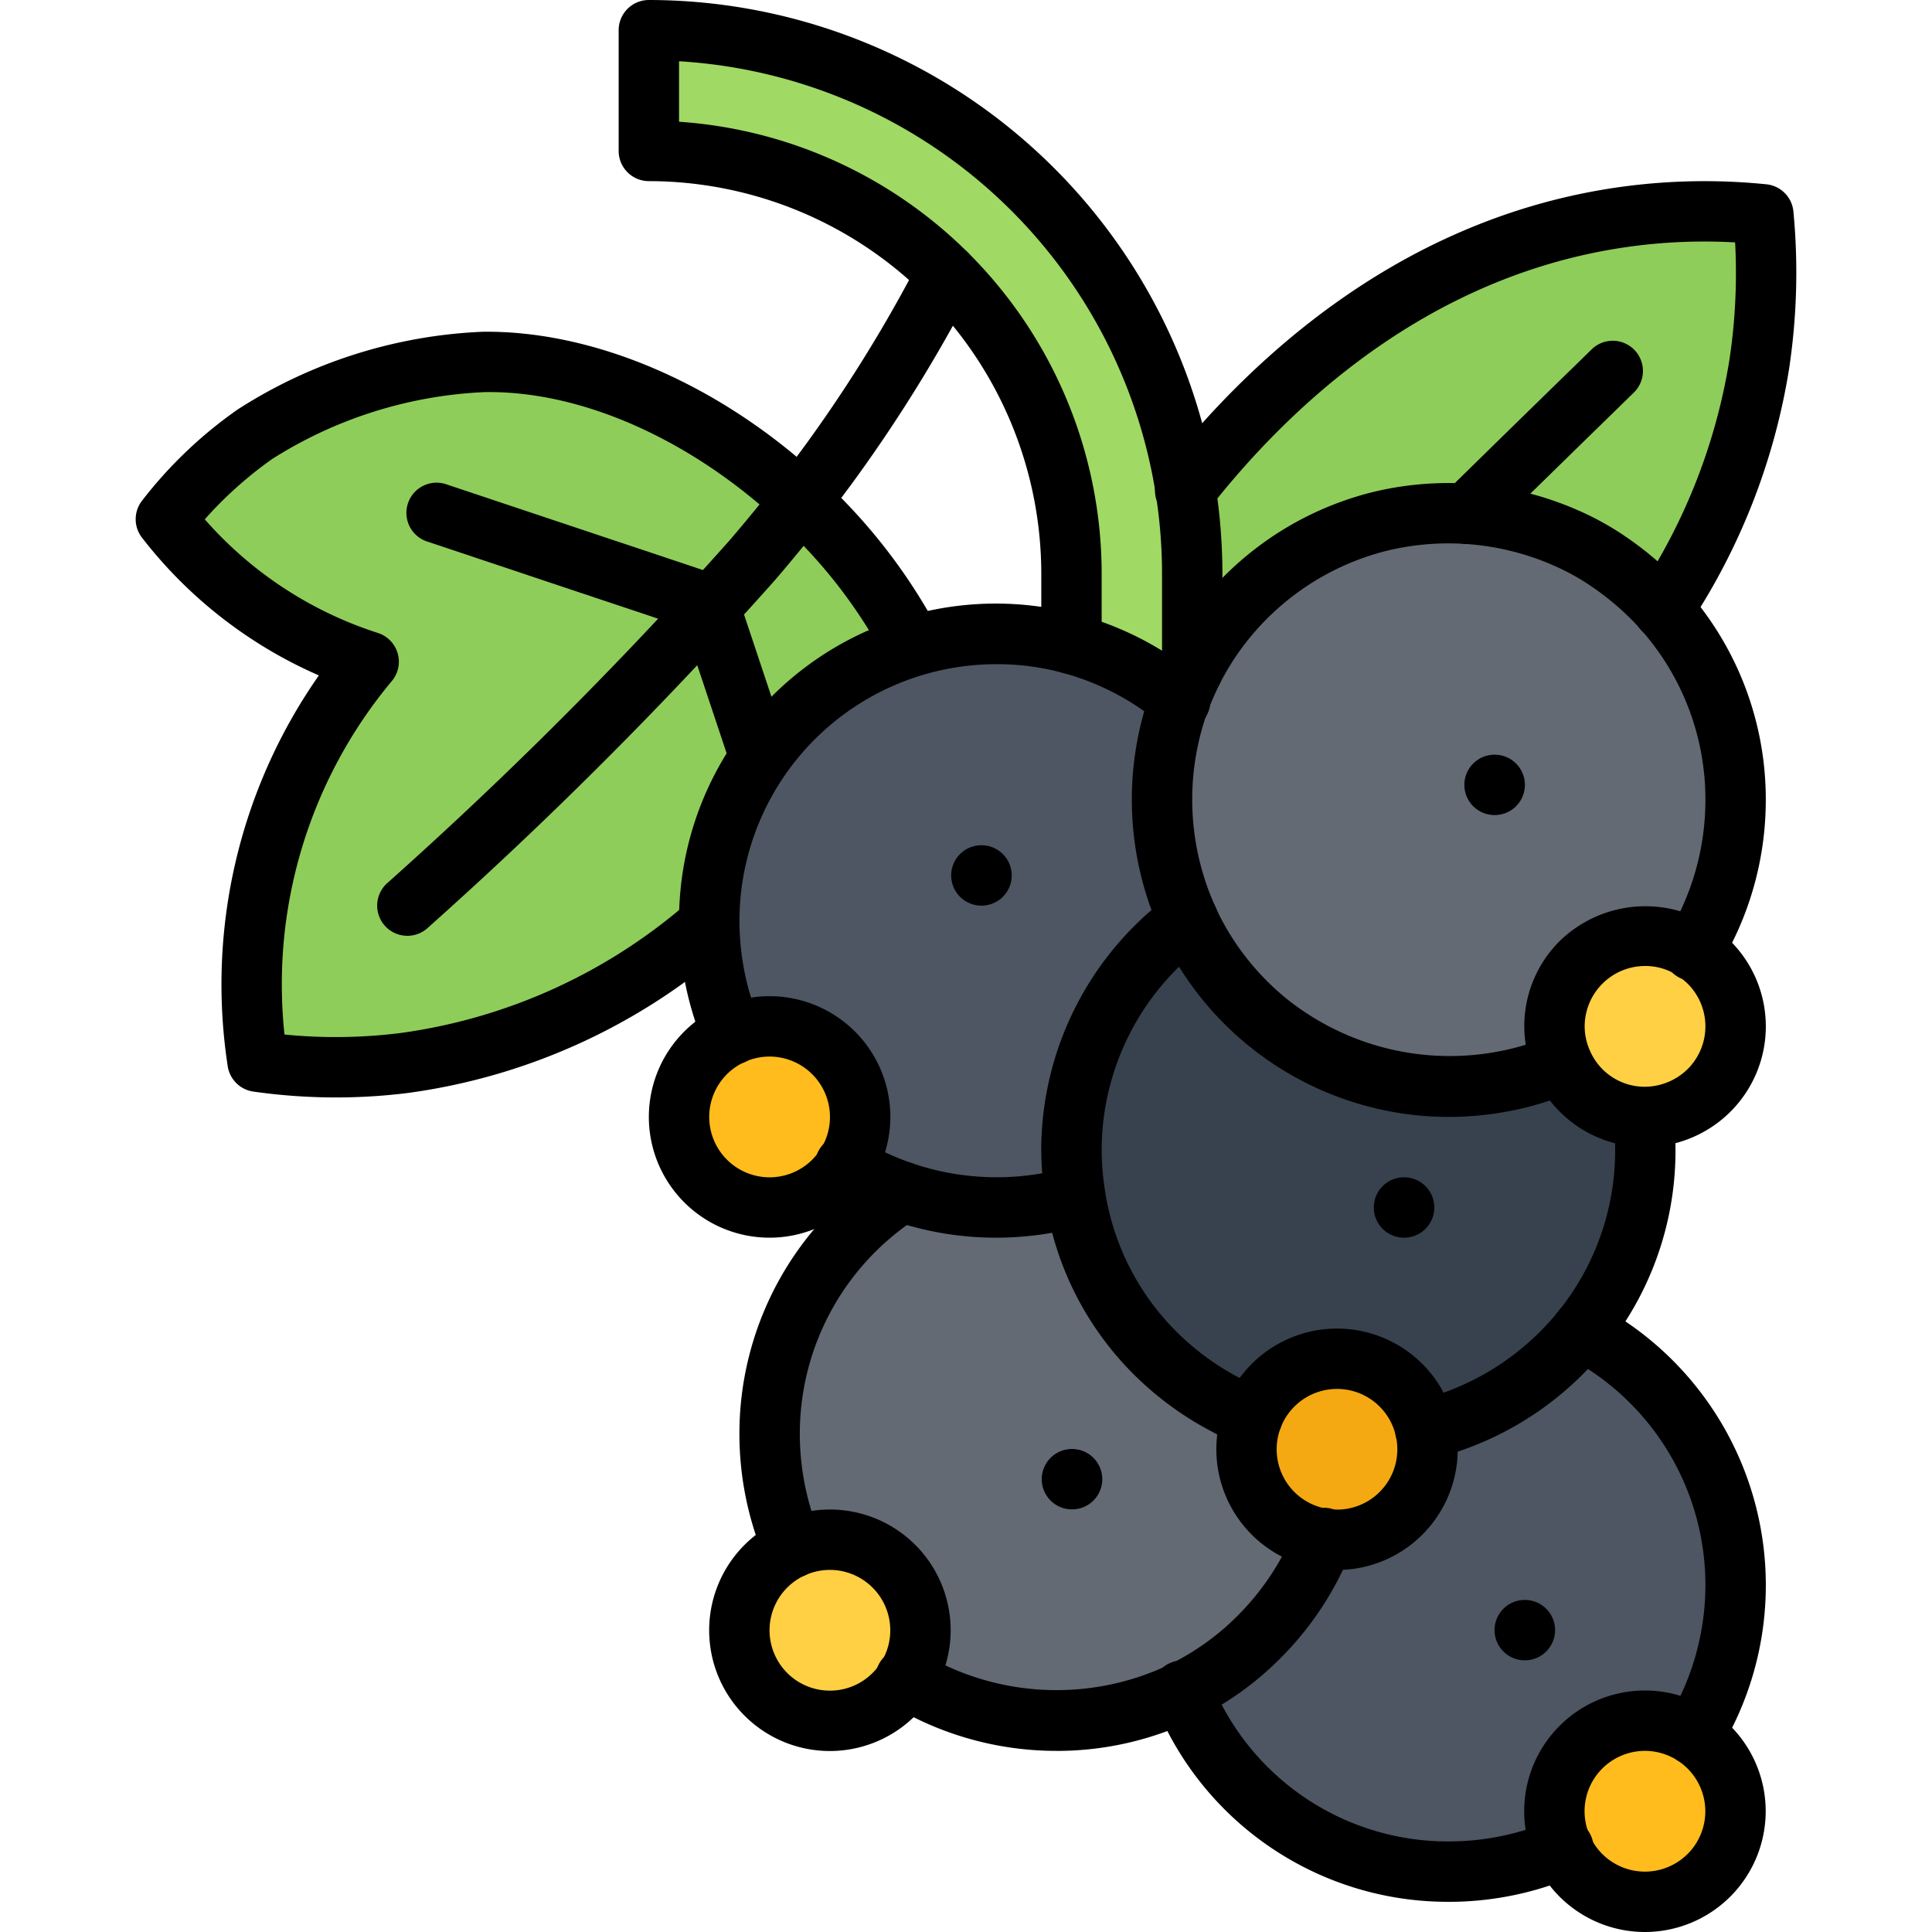 <svg id="icons" height="512" viewBox="0 0 64 64" width="512" xmlns="http://www.w3.org/2000/svg"><path d="m56.614 31.88a3 3 0 0 1 -2.12 5.12h-.06a3.019 3.019 0 0 1 -2.94-3 2.998 2.998 0 0 1 4.61-2.53 3.392 3.392 0 0 1 .51.41z" fill="#ffcf44"/><path d="m54.714 19.78.01.01c.13.13.25.26.37.4a9.531 9.531 0 0 1 1.01 11.28 2.993 2.993 0 0 0 -4.34 3.76 9.657 9.657 0 0 1 -3.77.77 9.437 9.437 0 0 1 -6.08-2.2 9.578 9.578 0 0 1 -2.42-3.04c-.05-.1-.09-.2-.14-.3a9.606 9.606 0 0 1 -.28-7.26q.195-.495.42-.96a9.542 9.542 0 0 1 6.27-4.98 9.588 9.588 0 0 1 2.23-.26c.2 0 .4.01.59.02a9.618 9.618 0 0 1 3.22.77 8.758 8.758 0 0 1 1.14.59 10.006 10.006 0 0 1 1.77 1.4z" fill="#636a74"/><path d="m28.494 37a2.95 2.95 0 0 1 -.47 1.61 2.241 2.241 0 0 1 -.41.51 3 3 0 1 1 0-4.24 2.952 2.952 0 0 1 .88 2.12z" fill="#ffbc1c"/><path d="m47.224 47.36a2.815 2.815 0 0 1 .07.65 3.005 3.005 0 0 1 -3 3 3.401 3.401 0 0 1 -.45-.03 3.049 3.049 0 0 1 -1.67-.85 2.982 2.982 0 0 1 0-4.24 3.003 3.003 0 0 1 5.05 1.47z" fill="#f4a811"/><path d="m39.074 23.2a9.451 9.451 0 0 0 -3.58-1.87v-2.33a14.015 14.015 0 0 0 -14-14v-4a18.014 18.014 0 0 1 17.78 15.23 16.971 16.971 0 0 1 .22 2.77v3.24q-.225.465-.42.96z" fill="#a0d964"/><path d="m39.354 30.46a9.506 9.506 0 0 0 -3.86 7.55 9.951 9.951 0 0 0 .13 1.63 9.939 9.939 0 0 1 -2.63.36 9.338 9.338 0 0 1 -3.1-.52h-.02a10.093 10.093 0 0 1 -1.85-.87 2.993 2.993 0 0 0 -.41-3.73 2.974 2.974 0 0 0 -3.35-.61 9.649 9.649 0 0 1 -.77-3.65v-.12a9.411 9.411 0 0 1 1.69-5.41 9.508 9.508 0 0 1 5.06-3.68 9.244 9.244 0 0 1 2.75-.41 9.425 9.425 0 0 1 6.08 2.2 9.606 9.606 0 0 0 .28 7.26z" fill="#4d5662"/><path d="m30.494 54a2.95 2.95 0 0 1 -.47 1.61 2.241 2.241 0 0 1 -.41.51 2.994 2.994 0 1 1 .88-2.12z" fill="#ffcf44"/><path d="m26.534 16.59c-3.03-2.83-6.94-4.67-10.52-4.6a15.32 15.32 0 0 0 -7.56 2.39 13.563 13.563 0 0 0 -2.96 2.82 13.893 13.893 0 0 0 6.72 4.72c-4.88 5.53-3.81 12.53-3.68 13.25a18.096 18.096 0 0 0 4.86.04 19.239 19.239 0 0 0 10.08-4.59h.02v-.12a9.411 9.411 0 0 1 1.69-5.41 9.508 9.508 0 0 1 5.06-3.68 17.66 17.66 0 0 0 -3.66-4.77z" fill="#8fcd5a"/><path d="m58.414 7.1a19.082 19.082 0 0 0 -4.91.13c-7.11 1.11-11.87 5.99-14.23 9a16.969 16.969 0 0 1 .22 2.77v3.24a9.541 9.541 0 0 1 6.27-4.98 9.586 9.586 0 0 1 2.23-.26c.2 0 .4.01.59.02a9.619 9.619 0 0 1 3.22.77 8.754 8.754 0 0 1 1.14.59 10.004 10.004 0 0 1 1.77 1.4l.01.01c.13.13.25.26.37.4a20.533 20.533 0 0 0 3.18-8.1 20.232 20.232 0 0 0 .14-4.99z" fill="#8fcd5a"/><path d="m54.714 45.78a9.54 9.54 0 0 1 1.39 11.69 2.95 2.95 0 0 0 -1.61-.47 2.993 2.993 0 0 0 -2.12.88 3.009 3.009 0 0 0 -.62 3.35 9.608 9.608 0 0 1 -3.76.77 9.502 9.502 0 0 1 -8.82-5.96 9.367 9.367 0 0 0 2.54-1.82 9.66 9.66 0 0 0 2.13-3.24 3.401 3.401 0 0 0 .45.03 3.005 3.005 0 0 0 3-3 2.815 2.815 0 0 0 -.07-.65 9.559 9.559 0 0 0 4.49-2.53 9.719 9.719 0 0 0 .68-.76 9.539 9.539 0 0 1 2.32 1.71z" fill="#4d5662"/><path d="m51.754 61.23a3.009 3.009 0 0 1 .62-3.35 2.993 2.993 0 0 1 2.12-.88 2.998 2.998 0 0 1 2.12 5.12 3.001 3.001 0 0 1 -4.86-.89z" fill="#ffbc1c"/><path d="m54.434 37a8.272 8.272 0 0 1 .07 1.11 9.501 9.501 0 0 1 -2.11 5.96 9.719 9.719 0 0 1 -.68.76 9.559 9.559 0 0 1 -4.49 2.53 2.999 2.999 0 0 0 -5.05-1.47 3.033 3.033 0 0 0 -.69 1.06 7.99 7.99 0 0 1 -.89-.42 9.675 9.675 0 0 1 -2.32-1.7 9.375 9.375 0 0 1 -2.65-5.19 9.951 9.951 0 0 1 -.13-1.63 9.506 9.506 0 0 1 3.86-7.55c.05.1.09.2.14.3a9.578 9.578 0 0 0 2.42 3.04 9.437 9.437 0 0 0 6.08 2.2 9.657 9.657 0 0 0 3.77-.77 2.958 2.958 0 0 0 2.67 1.77z" fill="#38424e"/><path d="m29.894 39.48a9.338 9.338 0 0 0 3.1.52 9.939 9.939 0 0 0 2.63-.36 9.375 9.375 0 0 0 2.65 5.19 9.675 9.675 0 0 0 2.32 1.7 7.99 7.99 0 0 0 .89.42 3.005 3.005 0 0 0 .69 3.18 3.049 3.049 0 0 0 1.67.85 9.66 9.66 0 0 1 -2.13 3.24 9.367 9.367 0 0 1 -2.54 1.82 9.58 9.58 0 0 1 -9.15-.43 2.993 2.993 0 0 0 -.41-3.73 2.974 2.974 0 0 0 -3.35-.61 9.657 9.657 0 0 1 -.77-3.77 9.548 9.548 0 0 1 4.38-8.02z" fill="#636a74"/><path d="m39.494 23.24a1.0 1 0 0 1 -1-1v-3.24a17.022 17.022 0 0 0 -16-16.971v2.004a15.02 15.02 0 0 1 14 14.967v2.33a1 1 0 0 1 -2 0v-2.33a13.015 13.015 0 0 0 -13-13 1.0 1 0 0 1 -1-1v-4a1.0 1 0 0 1 1-1 19.022 19.022 0 0 1 19 19v3.24a1.0 1 0 0 1 -1 1z"/><path d="m11.131 36.354a19.417 19.417 0 0 1 -2.739-.194 1.002 1.002 0 0 1 -.844-.812 17.848 17.848 0 0 1 3.015-12.974 14.972 14.972 0 0 1 -5.874-4.582 1.0 1 0 0 1 .001-1.186 14.449 14.449 0 0 1 3.187-3.044 16.248 16.248 0 0 1 8.115-2.572c3.727-.046 7.925 1.768 11.275 4.922a18.882 18.882 0 0 1 3.863 5.04 1 1 0 0 1 -1.777.917 16.855 16.855 0 0 0 -3.455-4.499c-2.979-2.806-6.647-4.443-9.865-4.38a14.313 14.313 0 0 0 -7.012 2.212 13.115 13.115 0 0 0 -2.238 2.001 12.849 12.849 0 0 0 5.727 3.762 1.0 1 0 0 1 .453 1.616 15.67 15.67 0 0 0 -3.539 11.689 17.196 17.196 0 0 0 3.844-.05 18.272 18.272 0 0 0 9.555-4.354 1.0 1 0 1 1 1.305 1.516 20.268 20.268 0 0 1 -10.609 4.823 19.061 19.061 0 0 1 -2.386.149z"/><path d="m13.494 31a1.0 1 0 0 1 -.67-1.742 138.467 138.467 0 0 0 11.354-11.369c.97-1.134 1.88-2.285 2.632-3.329a47.572 47.572 0 0 0 3.655-5.949 1 1 0 0 1 1.777.919 49.654 49.654 0 0 1 -3.81 6.199c-.784 1.088-1.73 2.285-2.735 3.46a140.4 140.4 0 0 1 -11.533 11.553.994.994 0 0 1 -.67.258z"/><path d="m25.167 26.081a1.001 1.001 0 0 1 -.949-.685l-1.536-4.606-8.504-2.842a1.0 1 0 1 1 .633-1.896l8.979 3a1 1 0 0 1 .633.633l1.694 5.08a1.001 1.001 0 0 1 -.949 1.316z"/><path d="m47.994 37a10.53 10.53 0 0 1 -9.392-5.787l-.144-.308a10.602 10.602 0 0 1 -.323-8.051c.147-.375.298-.718.459-1.051a10.539 10.539 0 0 1 6.933-5.515 10.659 10.659 0 0 1 6.676.585 9.771 9.771 0 0 1 1.262.652 11.038 11.038 0 0 1 1.956 1.546 10.463 10.463 0 0 1 3.073 7.428 10.572 10.572 0 0 1 -1.535 5.489 1.0 1 0 1 1 -1.709-1.037 8.588 8.588 0 0 0 1.244-4.452 8.465 8.465 0 0 0 -2.479-6.005 9.039 9.039 0 0 0 -1.601-1.267 7.803 7.803 0 0 0 -1.001-.518 8.669 8.669 0 0 0 -5.417-.478 8.532 8.532 0 0 0 -4.015 2.254 8.436 8.436 0 0 0 -1.593 2.201c-.135.276-.264.573-.384.879a8.605 8.605 0 0 0 .26 6.479l.124.267a8.526 8.526 0 0 0 2.164 2.718 8.644 8.644 0 0 0 8.822 1.279 1.0 1 0 0 1 .777 1.842 10.628 10.628 0 0 1 -4.158.849z"/><path d="m54.494 38a4 4 0 0 1 -3.646-2.37 3.973 3.973 0 0 1 .819-4.457 4.07 4.07 0 0 1 4.975-.546 4.476 4.476 0 0 1 .679.545 3.994 3.994 0 0 1 .001 5.656 4.027 4.027 0 0 1 -2.827 1.173zm0-6a2.004 2.004 0 0 0 -2 2 1.956 1.956 0 0 0 .178.812 1.976 1.976 0 0 0 1.779 1.188 2.038 2.038 0 0 0 1.456-.587 1.995 1.995 0 0 0 0-2.826 2.449 2.449 0 0 0 -.358-.286 1.951 1.951 0 0 0 -1.055-.301z"/><path d="m24.264 35.27a.999.999 0 0 1 -.921-.611 10.628 10.628 0 0 1 -.849-4.158 10.494 10.494 0 0 1 17.221-8.067 1.0 1 0 1 1 -1.281 1.535 8.492 8.492 0 0 0 -3.2-1.672 8.315 8.315 0 0 0 -2.239-.295 8.51 8.51 0 0 0 -8.5 8.5 8.66 8.66 0 0 0 .69 3.381 1 1 0 0 1 -.921 1.389z"/><path d="m32.994 41a10.565 10.565 0 0 1 -5.488-1.535 1.0 1 0 1 1 1.037-1.709 8.673 8.673 0 0 0 6.816.92 1.0 1 0 0 1 .529 1.928 10.912 10.912 0 0 1 -2.895.397z"/><path d="m25.494 41a4 4 0 1 1 4-4 4.004 4.004 0 0 1 -4 4zm0-6a2 2 0 1 0 2 2 2.003 2.003 0 0 0 -2-2z"/><path d="m41.484 47.95a.994.994 0 0 1 -.371-.071 8.769 8.769 0 0 1 -1.003-.474 10.664 10.664 0 0 1 -2.544-1.868 10.346 10.346 0 0 1 -2.93-5.741 10.857 10.857 0 0 1 -.143-1.786 10.513 10.513 0 0 1 4.268-8.355 1 1 0 1 1 1.186 1.611 8.514 8.514 0 0 0 -3.453 6.752 8.943 8.943 0 0 0 .116 1.458 8.366 8.366 0 0 0 2.371 4.647 8.654 8.654 0 0 0 2.081 1.523 6.817 6.817 0 0 0 .793.375 1 1 0 0 1 -.371 1.929z"/><path d="m47.213 48.36a1.0 1 0 0 1 -.234-1.972 8.626 8.626 0 0 0 4.031-2.269 8.48 8.48 0 0 0 2.494-6.01 7.146 7.146 0 0 0 -.061-.975 1.0 1 0 0 1 1.98-.271 9.072 9.072 0 0 1 .08 1.246 10.467 10.467 0 0 1 -3.081 7.425 10.612 10.612 0 0 1 -4.974 2.797.983.983 0 0 1 -.236.028z"/><path d="m44.289 52.007a3.998 3.998 0 1 1 2.828-1.17 3.988 3.988 0 0 1 -2.828 1.17zm-.001-5.997a1.999 1.999 0 1 0 1.415.585 1.995 1.995 0 0 0 -1.415-.585z"/><path d="m26.264 52.27a.999.999 0 0 1 -.921-.611 10.628 10.628 0 0 1 -.849-4.158 10.502 10.502 0 0 1 4.849-8.86 1.002 1.002 0 1 1 1.009 1.729 8.508 8.508 0 0 0 -3.857 7.131 8.659 8.659 0 0 0 .69 3.381 1 1 0 0 1 -.921 1.389z"/><path d="m34.994 58a10.565 10.565 0 0 1 -5.488-1.535 1.0 1 0 1 1 1.037-1.709 8.671 8.671 0 0 0 8.195.384 8.378 8.378 0 0 0 2.269-1.627 8.62 8.62 0 0 0 1.909-2.904 1.0 1 0 1 1 1.855.744 10.591 10.591 0 0 1 -2.351 3.574 10.371 10.371 0 0 1 -2.812 2.014 10.5 10.5 0 0 1 -4.615 1.06z"/><path d="m27.492 58.005a4 4 0 1 1 4-4 4.004 4.004 0 0 1 -4 4zm0-6a2 2 0 1 0 2 2 2.003 2.003 0 0 0 -2-2z"/><path d="m47.994 63a10.452 10.452 0 0 1 -9.748-6.588 1.0 1 0 1 1 1.855-.744 8.462 8.462 0 0 0 7.893 5.332 8.659 8.659 0 0 0 3.381-.69 1.0 1 0 1 1 .777 1.842 10.628 10.628 0 0 1 -4.158.849z"/><path d="m56.104 58.47a1 1 0 0 1 -.854-1.519 8.585 8.585 0 0 0 1.244-4.451 8.525 8.525 0 0 0 -4.563-7.543 1 1 0 0 1 .926-1.773 10.536 10.536 0 0 1 4.103 14.805.997.997 0 0 1 -.855.481z"/><path d="m54.491 64a4 4 0 1 1 4-4 4.004 4.004 0 0 1 -4 4zm0-6a2 2 0 1 0 2 2 2.003 2.003 0 0 0 -2-2z"/><path d="m55.093 21.19a1 1 0 0 1 -.835-1.549 19.5 19.5 0 0 0 3.029-7.707 19.193 19.193 0 0 0 .191-3.904 18.068 18.068 0 0 0 -3.818.188c-6.437 1.004-10.947 5.247-13.599 8.629a1.0 1 0 1 1 -1.574-1.233c2.873-3.666 7.784-8.267 14.862-9.372a20.278 20.278 0 0 1 5.164-.137 1.001 1.001 0 0 1 .896.902 21.361 21.361 0 0 1 -.147 5.235 21.495 21.495 0 0 1 -3.333 8.497 1.0 1 0 0 1 -.837.451z"/><path d="m48.584 18.02a1 1 0 0 1 -.7-1.714q2.197-2.156 4.41-4.311l.441-.431a1 1 0 0 1 1.396 1.432l-.441.431q-2.208 2.154-4.406 4.308a.996.996 0 0 1 -.7.286z"/><path d="m49.514 27a1 1 0 0 1 -.01-2h.01a1 1 0 0 1 0 2z"/><path d="m32.514 30a1 1 0 0 1 -.01-2h.01a1 1 0 0 1 0 2z"/><path d="m46.514 41a1 1 0 0 1 -.01-2h.01a1 1 0 0 1 0 2z"/><path d="m50.514 55a1 1 0 0 1 -.01-2h.01a1 1 0 0 1 0 2z"/><path d="m35.514 50a1 1 0 0 1 -.01-2h.01a1 1 0 0 1 0 2z"/></svg>